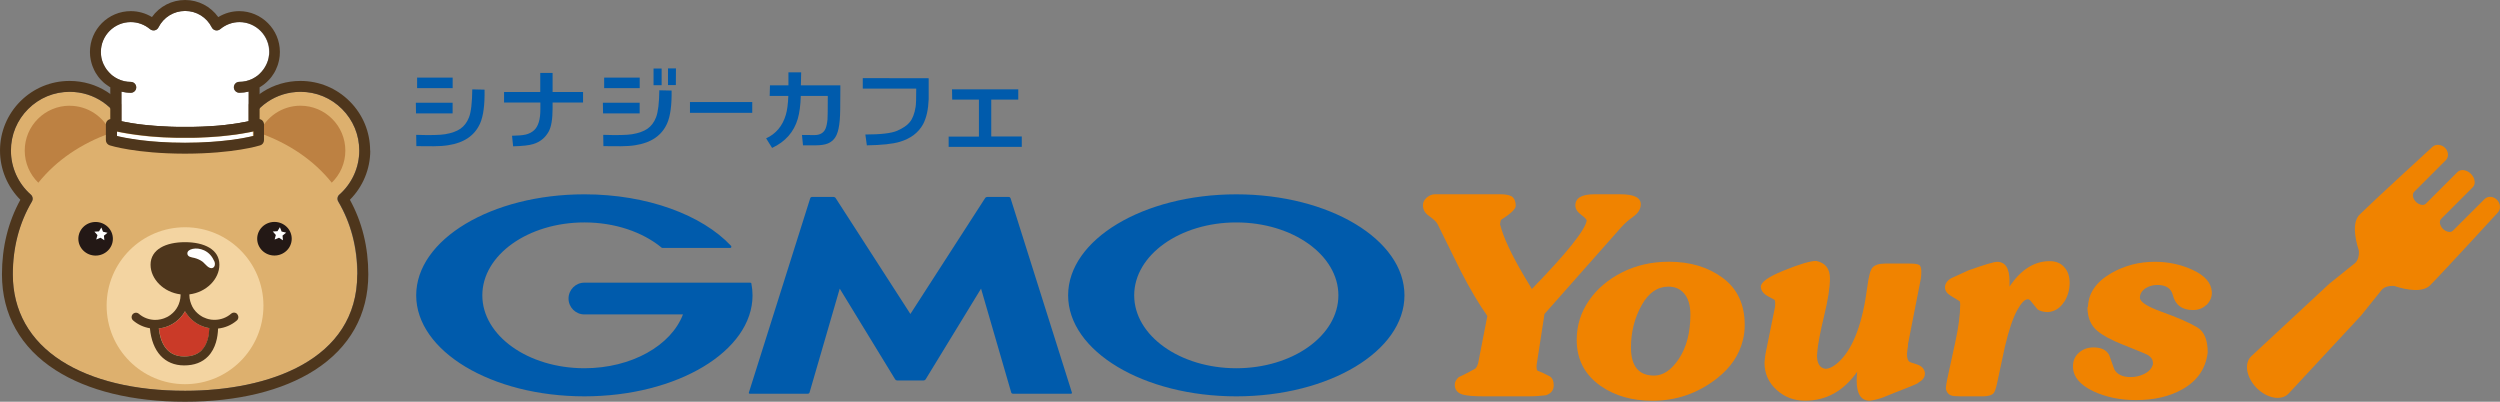 <svg viewBox="0 0 435.86 70.04" xmlns="http://www.w3.org/2000/svg"><rect x="0" y="0" width="435.86" height="70.04" fill="#808080" stroke="none"/><path d="m158.71 66.33h2.33c.12 0 .27-.08.33-.18l9.67-15.83 5.26 18.11c.03.12.16.21.28.21h10.15c.12 0 .19-.09.15-.2l-10.7-33.89c-.04-.11-.16-.21-.28-.21h-3.81c-.12 0-.27.08-.33.18l-13.04 20.22-13.04-20.22c-.06-.1-.21-.18-.33-.18h-3.81c-.12 0-.24.09-.28.21l-10.7 33.89c-.03.11.03.2.15.2h10.15c.12 0 .24-.09.28-.21l5.26-18.11 9.67 15.83c.06.1.21.18.33.18h2.33z" fill="#005bac"/><path d="m131.01 49.45s0 0 0 0c-.02-.1-.11-.17-.21-.17h-28.91c-1.53 0-2.77 1.24-2.77 2.77s1.24 2.77 2.77 2.77h17.18c-2.05 5.41-8.96 9.38-17.18 9.38-9.83 0-17.8-5.69-17.8-12.71s7.97-12.71 17.8-12.71c5.37 0 10.18 1.7 13.44 4.38.01 0 .02.02.03.03.03.02.08.04.12.04h11.82c.12 0 .21-.1.21-.22 0-.05-.02-.1-.05-.14 0 0-.01-.02-.02-.02-5.03-5.36-14.59-8.97-25.56-8.97-16.19 0-29.32 7.88-29.32 17.61s13.13 17.61 29.32 17.61 29.32-7.88 29.32-17.61c0-.69-.07-1.37-.2-2.04z" fill="#005bac"/><path d="m215.54 33.88c-16.19 0-29.32 7.88-29.32 17.61s13.13 17.61 29.32 17.61 29.32-7.88 29.32-17.61-13.13-17.61-29.32-17.61zm0 30.32c-9.83 0-17.8-5.69-17.8-12.71s7.97-12.71 17.8-12.71 17.8 5.69 17.8 12.71-7.97 12.71-17.8 12.71z" fill="#005bac"/><path d="m284.73 37.8c-.78.53-1.47 1.14-2.07 1.81l-13.39 15.13-1.36 8.83c-.02.08-.02.16-.02.24v.28c0 .24.05.41.17.54.56.2 1.28.53 2.14.99.45.28.68.8.68 1.55 0 .86-.45 1.44-1.36 1.74-.91.12-1.97.19-3.17.19h-7.57c-1.86 0-3.14-.11-3.83-.33-.88-.28-1.32-.85-1.32-1.69 0-.47.23-.91.68-1.32.81-.38 1.78-.87 2.89-1.48.19-.17.35-.46.49-.87l1.62-8.32c-1.49-2.11-3.03-4.72-4.63-7.82-1.35-2.73-2.69-5.45-4.04-8.18-.17-.38-.69-.87-1.55-1.48-.67-.47-1.01-1.08-1.01-1.83 0-.5.22-.94.66-1.33.44-.38.92-.58 1.43-.58h11.44c.85 0 1.5.12 1.97.38.45.34.68.88.68 1.62 0 .56-.86 1.39-2.58 2.47-.03.03-.08.28-.16.75.55 2.22 1.96 5.25 4.23 9.09l1.32 2.21c6.11-6.3 9.3-10.28 9.56-11.94-.02-.2-.35-.55-1-1.03-.65-.49-.98-1.02-.98-1.6 0-1.3 1.1-1.95 3.31-1.95h4.53c2.38 0 3.57.58 3.57 1.74 0 .83-.45 1.56-1.34 2.18z" fill="#f08300"/><path d="m303.87 59.26c-.63 2.61-2.14 4.85-4.53 6.71-3.32 2.6-7.07 3.9-11.25 3.9-3.54 0-6.55-.86-9.02-2.58-2.79-1.96-4.18-4.63-4.18-8.03 0-2.52.72-4.82 2.16-6.9 1.38-1.99 3.27-3.6 5.66-4.83 2.48-1.27 5.23-1.9 8.27-1.9 3.67 0 6.77.92 9.3 2.77 2.6 1.89 3.9 4.64 3.9 8.24 0 .92-.1 1.8-.31 2.63zm-10.21-8.05c-.7-.83-1.62-1.24-2.78-1.24-1.89 0-3.44 1.06-4.63 3.17-1.27 2.25-1.9 4.73-1.9 7.44 0 3.27 1.35 4.9 4.04 4.9 1.58 0 3.02-.98 4.32-2.93 1.33-2.02 2-4.58 2-7.69 0-1.6-.35-2.81-1.05-3.64z" fill="#f08300"/><path d="m334.41 66.79c-.42.23-1.75.78-3.99 1.64-.72.3-1.44.59-2.16.87-.83.3-1.59.48-2.28.56-1.52 0-2.28-1.17-2.28-3.5 0-.39.03-.91.09-1.55-2.37 3.37-5.4 5.05-9.09 5.05-1.91 0-3.56-.62-4.93-1.86-1.43-1.28-2.14-2.87-2.14-4.77l.09-.96.09-.61 1.65-8.13c.06-.67.04-1.09-.07-1.25-.92-.49-1.43-.77-1.53-.85-.56-.41-.85-.88-.87-1.41-.03-.81 1.28-1.75 3.92-2.82 2.8-1.14 4.72-1.71 5.73-1.71 1.6.33 2.4 1.35 2.4 3.05 0 1.55-.33 3.69-.99 6.41-.72 3.01-1.13 5.16-1.22 6.46-.03.42-.05.6-.05.52 0 1.46.5 2.25 1.5 2.37.75-.02 1.61-.51 2.58-1.48 2.33-2.37 3.9-6.65 4.7-12.85.23-1.8.53-2.9.89-3.31.41-.47 1.15-.71 2.23-.71h4.23c.91 0 1.48.09 1.72.26.28.22.39.74.33 1.57l-.05.68-2.26 11.51c0 .36-.03.65-.09.87l-.09.85c0 .66.12 1.1.35 1.32.14.12.57.29 1.29.49.89.27 1.39.77 1.48 1.5v.21c0 .58-.4 1.1-1.2 1.55z" fill="#f08300"/><path d="m359.88 52.6c-.69 1.1-1.62 1.7-2.79 1.81-.75 0-1.36-.15-1.83-.45l-1.03-1.25c-.25-.36-.47-.54-.66-.54-.55-.02-1.18.63-1.9 1.94s-1.43 3.4-2.12 6.29c-.44 2.07-.88 4.13-1.32 6.18-.22 1.05-.43 1.69-.63 1.93-.31.39-.95.59-1.9.59h-3.9c-.8 0-1.35-.05-1.64-.16-.5-.19-.81-.59-.92-1.22l.09-.73.12-.7c.03-.19.51-2.39 1.43-6.59.58-2.63.87-4.84.87-6.62 0-.25-.03-.44-.09-.56-.53-.31-1.06-.63-1.57-.96-.64-.39-.97-.86-.99-1.41-.02-.66.34-1.2 1.08-1.64l3.02-1.38c2.78-.99 4.45-1.48 4.99-1.48 1.44 0 2.16 1.13 2.16 3.39v.93c1.97-2.96 4.31-4.44 7-4.44 1.13 0 2 .38 2.61 1.13.58.67.87 1.56.87 2.66 0 1.19-.31 2.29-.94 3.31z" fill="#f08300"/><path d="m384.66 53.16c-.6.59-1.38.89-2.35.89-1.89 0-3.06-.88-3.5-2.64-.3-1.15-1.2-1.73-2.7-1.73-.75 0-1.42.19-2.02.56-.67.44-1.01.99-1.01 1.67 0 .72 1.27 1.54 3.81 2.46 2.72.97 4.78 1.87 6.18 2.7 1.22.72 1.83 2.17 1.83 4.37-.33 2.82-1.8 4.96-4.42 6.43-2.21 1.25-4.9 1.88-8.08 1.88-2.79 0-5.28-.52-7.47-1.55-2.35-1.13-3.52-2.57-3.52-4.32 0-.97.34-1.77 1.03-2.38.69-.62 1.54-.93 2.56-.93 1.35 0 2.26.45 2.73 1.34.3.83.59 1.66.89 2.49.49.89 1.44 1.34 2.87 1.34.81 0 1.59-.18 2.33-.54.85-.42 1.35-.99 1.53-1.69v-.23c0-.55-.29-1.01-.87-1.38-.41-.22-1.92-.84-4.53-1.88-1.86-.74-3.28-1.5-4.25-2.3-1.17-.95-1.76-2.34-1.76-4.15l.09-.09c.08-2.41 1.45-4.37 4.11-5.89 2.3-1.3 4.81-1.95 7.52-1.95 2.38 0 4.58.47 6.6 1.41 2.15.98 3.26 2.26 3.36 3.84.05.84-.27 1.61-.94 2.3z" fill="#f08300"/><g fill="#005bac"><path d="m72.53 19.77-.03-1.86h6.41v1.86h-6.37zm.06 5.71-.03-1.97c2.47.08 4.15.04 5.05-.11 1.13-.19 2.01-.51 2.64-.94.67-.46 1.18-1.13 1.52-2.01.36-.92.54-2.54.57-4.87l2.14.05c.05 2.65-.21 4.62-.78 5.89-.94 2.11-2.79 3.38-5.57 3.8-.67.11-1.52.17-2.56.18.19 0-.8-.02-2.98-.02zm.13-10.11v-1.84h6.2v1.84z"/><path d="m89.46 25.51-.19-1.84c1.07-.02 1.86-.09 2.38-.21.58-.14 1.07-.39 1.46-.75.73-.66 1.1-1.87 1.1-3.64v-1.2h-6.33v-1.83h6.31v-3.32h2.15v3.32h5.31v1.83h-5.31v1.04c0 1.87-.23 3.21-.68 4.03-.6 1.08-1.49 1.8-2.67 2.17-.73.23-1.91.36-3.53.4z"/><path d="m105.14 19.77-.03-1.86h6.41v1.86h-6.37zm.06 5.71-.03-1.97c2.47.08 4.15.04 5.05-.11 1.13-.19 2.01-.51 2.64-.94.67-.46 1.18-1.13 1.52-2.01.36-.93.54-2.5.57-4.71l2.14.05c.04 2.56-.22 4.47-.78 5.73-.94 2.11-2.79 3.38-5.57 3.8-.67.11-1.52.17-2.56.18.19 0-.8-.02-2.98-.02zm.13-10.11v-1.84h6.2v1.84zm8.61-.52v-2.9h1.41v2.9zm2.52-.02v-2.91h1.39l-.02 2.91h-1.38z"/><path d="m131.15 19.67h-10.86v-1.88h10.86z"/><path d="m139.61 16.73c-.04 1.61-.22 2.93-.52 3.98-.68 2.31-2.17 4-4.48 5.08l-1.04-1.67c1.7-.78 2.85-2.14 3.43-4.08.25-.83.39-1.94.44-3.32h-3.25l.05-1.84h3.22v-2.27h2.22c0 .52-.02 1.27-.05 2.27h6.88v.84c0 2.76-.03 4.49-.1 5.19-.1 1.12-.27 1.96-.52 2.52-.32.77-.85 1.29-1.57 1.59-.52.21-1.22.31-2.12.32h-2.2l-.18-1.81 2.18.02c.94 0 1.58-.36 1.91-1.08.16-.35.28-.89.36-1.63.03-.39.05-1.76.05-4.11z"/><path d="m161.91 17.29c-.07 1.81-.39 3.26-.97 4.35-.81 1.49-2.17 2.52-4.08 3.09-1.25.37-3.16.57-5.73.61l-.26-1.89c2.71 0 4.56-.22 5.56-.66s1.72-.93 2.16-1.47c.51-.6.85-1.49 1.04-2.67.08-.43.11-1.5.11-3.2h-9.32v-1.83l11.49.02v3.66z"/><path d="m165.39 25.61v-1.8h5.28v-6.44h-4.66l-.03-1.8h11.55v1.8h-4.71v6.42h5.32v1.81h-12.75z"/></g><path d="m59.15 33.93c2.21-1.94 3.47-4.74 3.47-7.68 0-2.73-1.06-5.3-3-7.24-1.93-1.93-4.5-3-7.24-3-4.25 0-8 2.56-9.54 6.53-.17.45-.65.7-1.12.58-2.99-.74-6.18-1.11-9.47-1.11s-6.46.37-9.46 1.11c-.47.11-.94-.13-1.12-.58-1.54-3.97-5.29-6.53-9.54-6.53-2.73 0-5.3 1.06-7.24 3-1.93 1.93-3 4.5-3 7.24 0 2.93 1.26 5.73 3.47 7.68.34.3.42.81.19 1.2-2.21 3.74-3.33 8.01-3.33 12.71 0 6.31 2.93 11.53 8.47 15.08 5.32 3.41 12.77 5.21 21.56 5.21h.03c14.51 0 29.99-5.34 29.99-20.29 0-4.69-1.12-8.97-3.33-12.71-.23-.39-.15-.9.19-1.2z" fill="#ddb06e"/><path d="m45.93 53.3c0 7.56-6.12 13.68-13.67 13.68s-13.67-6.13-13.67-13.68 6.12-13.68 13.67-13.68 13.67 6.12 13.67 13.68z" fill="#f3d4a1"/><path d="m35.88 57.07s-.04-.01-.06-.02c-.65-.19-1.26-.48-1.8-.86-.01 0-.03-.02-.04-.03-.03-.02-.06-.05-.09-.07-.12-.09-.24-.18-.35-.28-.06-.05-.11-.1-.16-.15-.09-.08-.18-.17-.26-.26-.06-.07-.12-.13-.18-.2-.07-.08-.13-.16-.2-.25-.06-.08-.12-.16-.18-.24-.06-.09-.11-.18-.17-.26-.04-.06-.08-.12-.12-.19-.02.04-.05.07-.07.11-.07.12-.15.25-.23.37-.04.05-.07.1-.11.15-.08.11-.17.22-.26.33-.04.04-.08.08-.11.13-.1.11-.21.22-.32.32-.03.03-.07.06-.1.09-.12.11-.25.22-.38.32-.01.01-.03.02-.04.03-.02.01-.04.03-.06.04-.08.06-.17.12-.26.18-.06.04-.12.07-.18.11-.12.07-.24.14-.37.2-.09.04-.17.09-.26.13-.06.03-.13.06-.19.08-.13.05-.26.1-.4.15-.03 0-.06.02-.09.03-.16.05-.31.09-.47.12-.05.01-.09.02-.14.03-.16.03-.32.06-.48.07-.02 0-.03 0-.05 0 .23 2.11 1.15 4.9 4.44 4.9 1.33 0 2.36-.38 3.08-1.12 1.01-1.05 1.27-2.66 1.31-3.83-.01 0-.02 0-.03 0-.2-.03-.4-.08-.6-.13z" fill="#ca3a28"/><path d="m41.38 54.77c-.28-.32-.76-.36-1.08-.08-.8.69-1.82 1.07-2.88 1.07s-.08 0-.12 0c0 0-.01 0-.02 0-.32 0-.64-.05-.95-.13-.01 0-.03 0-.04-.01-.1-.03-.19-.05-.29-.09-.18-.06-.36-.14-.54-.22-.02-.01-.04-.02-.07-.03-.07-.04-.14-.08-.21-.12-.04-.02-.08-.04-.11-.07-.07-.04-.13-.08-.2-.13-.02-.01-.04-.03-.06-.04-.11-.08-.22-.17-.32-.26-.03-.03-.06-.05-.09-.08-.09-.08-.17-.17-.25-.25-.03-.03-.06-.07-.09-.1-.08-.09-.16-.19-.23-.29-.02-.03-.04-.05-.06-.08-.09-.13-.17-.27-.25-.41 0 0 0-.01 0-.02-.07-.14-.14-.28-.19-.42 0-.02-.01-.04-.02-.06-.05-.14-.1-.27-.14-.42 0-.01 0-.03-.01-.04-.04-.15-.07-.31-.1-.47-.02-.16-.04-.33-.04-.5 0-.05 0-.1 0-.15 0-.02 0-.03 0-.05 2.95-.35 5.23-2.67 5.23-5.16 0-2.7-2.68-3.94-6-3.94-3.31 0-6 1.24-6 3.94 0 2.49 2.28 4.81 5.23 5.16v.05.15c0 .17-.02.33-.04.49-.02.16-.06.32-.1.48v.02c-.04.15-.09.3-.15.45v.02c-.24.61-.6 1.16-1.09 1.61 0 0-.01 0-.02.01-.12.11-.24.21-.37.31-.09.07-.18.13-.28.19 0 0-.02.01-.03.02-.09.06-.19.11-.28.16 0 0 0 0-.01 0-.16.08-.31.15-.48.21-.06.02-.12.04-.18.06-.05.02-.11.03-.17.05-.08.02-.15.04-.23.06-.05.01-.1.02-.16.03-.09.02-.17.03-.26.04-.04 0-.09.01-.14.02-.13.01-.27.02-.41.02s-.07 0-.11 0h-.08s0 0-.01 0c-.98-.05-1.92-.41-2.67-1.06-.32-.28-.8-.24-1.08.08-.27.32-.24.8.08 1.08.83.72 1.85 1.18 2.93 1.36.37 4.07 2.56 6.48 5.97 6.48 1.76 0 3.16-.53 4.18-1.59 1.35-1.4 1.69-3.42 1.73-4.84 1.2-.12 2.35-.61 3.27-1.4.32-.27.36-.76.08-1.08zm-6.18 6.26c-.72.74-1.75 1.12-3.08 1.12-3.29 0-4.21-2.79-4.44-4.9h.05c.16-.02.32-.04.48-.07.05 0 .09-.02.14-.03.16-.03.31-.07.47-.12.03 0 .06-.02.09-.03.13-.04.27-.09.4-.15.06-.03.13-.05.19-.08.09-.04.18-.08.26-.13.12-.06.25-.13.37-.2.06-.04.12-.07.18-.11.09-.06.17-.12.26-.18.02-.02.04-.03.06-.04.01-.01.03-.02.04-.03.13-.1.26-.21.38-.32.03-.03.07-.06.1-.09.11-.1.21-.21.32-.32.04-.04.08-.08.11-.13.09-.11.18-.22.26-.33.04-.05.07-.1.11-.15.08-.12.16-.24.23-.37.02-.04.05-.07.07-.11.04.07.08.13.12.19.06.09.11.18.17.26s.12.16.18.24.13.17.2.25c.06.07.12.13.18.2.08.09.17.18.26.26.05.05.11.1.16.15.11.1.23.19.35.28.03.02.06.05.09.07.01 0 .03.02.04.03.54.38 1.15.67 1.8.86.02 0 .04.01.06.02.2.05.4.1.6.13h.03c-.04 1.17-.29 2.78-1.31 3.83z" fill="#4e361c"/><path d="m19.68 41.63c0 1.62-1.35 2.93-3.01 2.93s-3.01-1.31-3.01-2.93 1.35-2.93 3.01-2.93 3.01 1.31 3.01 2.93z" fill="#231815"/><path d="m50.86 41.62c0 1.62-1.35 2.93-3.01 2.93s-3.01-1.31-3.01-2.93 1.35-2.93 3.01-2.93 3.01 1.31 3.01 2.93z" fill="#231815"/><path d="m17.67 39.66.29.74.78.18-.62.51.07.79-.67-.43-.74.31.21-.77-.53-.6.8-.05z" fill="#fff"/><path d="m48.8 39.61.3.76.79.19-.63.51.07.82-.69-.44-.76.31.21-.79-.53-.61.81-.05z" fill="#fff"/><path d="m32.67 44.14c0-.7 1.53-1.15 2.93-.49.87.41 1.41 1.09 1.79 1.95.15.33.11.89-.25 1.08-.7.37-1.4-.75-1.86-1.08-.42-.3-.89-.5-1.39-.63-.49-.12-1.23-.15-1.23-.83z" fill="#fff"/><path d="m12.14 18.43c-4.32 0-7.83 3.51-7.83 7.83 0 2.19.91 4.17 2.37 5.6 3.14-3.91 7.49-6.86 12.65-8.68-1.2-2.79-3.97-4.74-7.19-4.74z" fill="#bd8142"/><path d="m60.21 26.26c0-4.32-3.51-7.83-7.83-7.83-3.22 0-5.99 1.96-7.19 4.74 5.17 1.82 9.52 4.77 12.65 8.68 1.46-1.42 2.37-3.4 2.37-5.6z" fill="#bd8142"/><path d="m64.53 26.26c0-3.24-1.26-6.29-3.56-8.59s-5.34-3.56-8.59-3.56c-4.77 0-9 2.71-10.99 6.98-2.9-.65-5.97-.98-9.12-.98h-.02c-3.15 0-6.22.33-9.13.98-2-4.27-6.22-6.98-10.99-6.98-3.24 0-6.29 1.26-8.59 3.56-2.28 2.29-3.54 5.34-3.54 8.59 0 3.22 1.28 6.3 3.55 8.57-2.13 3.87-3.21 8.25-3.21 13.01 0 7 3.23 12.77 9.35 16.69 5.62 3.6 13.42 5.51 22.55 5.51h.03c9.15 0 16.96-1.91 22.59-5.51 6.12-3.92 9.35-9.69 9.35-16.69 0-4.77-1.08-9.14-3.21-13.01 2.26-2.27 3.55-5.35 3.55-8.57zm-2.24 21.58c0 14.95-15.49 20.28-29.99 20.29 0 0-.02 0-.03 0-8.78 0-16.24-1.8-21.56-5.21-5.54-3.55-8.47-8.76-8.47-15.08 0-4.69 1.12-8.97 3.33-12.71.23-.39.15-.9-.19-1.2-2.21-1.94-3.47-4.74-3.47-7.68 0-2.73 1.06-5.3 3-7.24 1.93-1.93 4.5-3 7.24-3 4.25 0 8 2.56 9.54 6.53.17.45.65.69 1.12.58 3-.74 6.18-1.11 9.46-1.11s6.47.37 9.47 1.11c.47.11.94-.13 1.12-.58 1.54-3.97 5.29-6.53 9.54-6.53 2.73 0 5.3 1.06 7.24 3 1.93 1.93 3 4.5 3 7.24 0 2.93-1.26 5.73-3.47 7.68-.34.3-.42.81-.19 1.2 2.21 3.74 3.33 8.01 3.33 12.71z" fill="#4e361c"/><path d="m43.82 23c-.07.01-.15.03-.23.05-.07.01-.13.03-.2.04-.09.02-.19.04-.28.05-.07.01-.13.02-.2.04-.17.03-.34.06-.53.09-.07.01-.15.02-.22.04-.12.02-.25.04-.38.06-.09.01-.18.03-.27.04-.12.02-.25.04-.38.06-.1.01-.21.03-.31.04-.13.02-.26.04-.4.05-.11.01-.22.03-.34.04-.14.02-.28.03-.43.05-.12.01-.24.03-.36.04-.15.02-.3.03-.46.05-.13.01-.26.03-.39.04-.16.01-.32.03-.49.04-.13.01-.27.02-.41.03-.17.01-.35.03-.53.04-.14 0-.28.02-.43.03-.19.01-.38.02-.57.03-.14 0-.29.02-.44.02-.21 0-.42.02-.63.03-.14 0-.28.01-.43.02-.24 0-.49.01-.73.02-.13 0-.25 0-.38 0-.38 0-.76 0-1.16 0h-.03c-.38 0-.76 0-1.13 0-.14 0-.27 0-.4 0-.24 0-.48 0-.71-.02-.15 0-.3-.01-.45-.02-.2 0-.41-.02-.61-.02-.16 0-.31-.02-.46-.02-.18-.01-.37-.02-.55-.03-.15 0-.3-.02-.45-.03-.17-.01-.34-.02-.51-.04-.14-.01-.29-.02-.43-.03-.16-.01-.32-.03-.47-.04-.14-.01-.27-.02-.41-.04-.15-.01-.3-.03-.44-.05-.13-.01-.26-.03-.38-.04-.14-.02-.28-.03-.41-.05-.12-.01-.24-.03-.35-.04-.13-.02-.25-.03-.38-.05-.11-.01-.22-.03-.33-.05-.12-.02-.24-.03-.36-.05-.1-.02-.2-.03-.29-.04-.12-.02-.23-.04-.35-.06-.08-.01-.17-.03-.25-.04-.18-.03-.36-.06-.52-.09-.08-.01-.15-.03-.22-.04-.09-.02-.18-.04-.26-.05-.07-.01-.14-.03-.21-.04s-.15-.03-.22-.04c-.06-.01-.12-.03-.18-.04-.05-.01-.1-.02-.14-.03v.78c1.5.37 5.54 1.17 11.87 1.18 6.34 0 10.37-.81 11.87-1.18v-.78s-.09.02-.14.03c-.06.01-.12.03-.18.04z" fill="#fff"/><path d="m41.74 3.85c-1.23 0-2.42.44-3.36 1.23-.22.19-.52.26-.81.21-.29-.06-.53-.25-.66-.51-.89-1.77-2.67-2.87-4.65-2.87s-3.76 1.1-4.65 2.87c-.13.26-.38.45-.66.51-.29.06-.58-.02-.81-.21-.94-.79-2.13-1.23-3.36-1.23-2.87 0-5.21 2.34-5.21 5.21 0 .16 0 .31.02.46 0 .05.01.11.02.16.01.1.03.2.04.3.01.06.02.12.03.18.03.13.06.25.1.37.03.09.06.18.09.27.01.04.03.08.05.13.04.09.07.19.12.28 0 .01.01.03.02.04.15.31.32.61.53.89.01.02.03.04.04.05.2.27.43.52.69.75.02.02.03.03.05.05.08.07.16.13.24.2.03.02.05.04.08.06.27.2.57.38.88.53.67.32 1.42.5 2.22.5.53 0 .95.43.95.95s-.43.95-.95.95c-.56 0-1.11-.07-1.63-.2v5.16c.08.02.17.04.26.05.03 0 .07.01.1.02.14.03.29.06.44.08.05 0 .11.02.16.03.11.02.22.04.34.06.07.01.14.02.21.04.11.02.23.04.34.06.08.01.16.03.24.04.12.02.24.04.37.05.09.01.17.02.26.04.13.02.28.04.42.06.09.01.17.02.26.03.17.02.34.04.52.06.07 0 .14.02.21.02.25.03.51.05.78.08.05 0 .11 0 .16.01.22.02.44.04.67.06.1 0 .2.01.3.02.19.01.38.03.58.04.12 0 .24.01.35.02.19.01.39.02.58.03.12 0 .25.01.38.02.2 0 .41.02.62.03.13 0 .25 0 .38.01.23 0 .47.01.71.02h.34 1.1 1.09.36c.23 0 .47 0 .69-.02.13 0 .27 0 .4-.01.21 0 .41-.02.61-.02.13 0 .26-.01.39-.02.19-.01.38-.02.57-.03.12 0 .25-.01.37-.02.19-.01.38-.03.56-.04.11 0 .21-.01.32-.02.22-.02.43-.04.63-.05.06 0 .13-.01.2-.02.26-.03.52-.05.77-.08.08 0 .15-.02.23-.03.17-.02.34-.04.5-.06.09-.01.18-.02.27-.04.14-.02.28-.04.41-.05.09-.01.18-.03.27-.04.12-.02.25-.04.37-.05.08-.01.16-.02.24-.04.12-.02.23-.04.34-.06.07-.01.15-.02.21-.04.12-.02.23-.04.34-.06.05 0 .11-.02.16-.03.16-.03.3-.06.44-.08.03 0 .06-.01.09-.02l.27-.06v-5.16c-.53.12-1.07.2-1.63.2-.53 0-.95-.43-.95-.95s.43-.95.95-.95c.79 0 1.55-.18 2.22-.5.31-.15.61-.33.88-.53.03-.02.05-.04.08-.06.08-.06.16-.13.24-.2.02-.02.04-.03.05-.05.25-.23.48-.48.68-.75.01-.02.03-.04.04-.05.2-.28.38-.57.53-.89 0-.01.01-.03.02-.04.04-.09.08-.19.12-.28.02-.04.03-.09.05-.13.03-.09.06-.18.09-.27.04-.12.07-.25.1-.37.01-.06.02-.12.03-.18.02-.1.03-.2.04-.29 0-.05.01-.11.02-.16.01-.15.02-.31.02-.46 0-2.87-2.34-5.21-5.21-5.21z" fill="#fff"/><path d="m41.74 1.94c-1.31 0-2.58.36-3.69 1.04-1.33-1.86-3.46-2.98-5.78-2.98s-4.46 1.12-5.78 2.97c-1.11-.67-2.38-1.03-3.69-1.03-3.93 0-7.12 3.19-7.12 7.12 0 .21.01.42.03.63 0 .06.01.13.02.19.02.17.05.34.08.51.02.09.04.18.06.28.03.12.06.23.09.34.03.1.06.2.09.3.03.08.05.15.08.22.07.2.16.39.24.57.02.05.05.1.07.15.06.12.12.23.18.34.02.04.04.07.06.11.12.2.25.39.39.58.03.05.07.09.1.14.07.09.15.19.23.28.05.05.1.11.14.16.13.14.26.27.4.4.06.06.13.12.19.18.08.07.16.14.25.2.07.06.14.11.22.16.14.1.28.2.42.29.07.04.14.09.21.13v5.54c-.13.03-.26.08-.38.16-.25.18-.39.47-.39.77v2.74c0 .42.27.78.67.91.18.06 4.59 1.43 13.03 1.45h.18c8.44-.02 12.84-1.39 13.03-1.45.4-.12.66-.49.66-.91v-2.74c0-.3-.15-.59-.39-.77-.12-.08-.25-.14-.38-.16v-5.54c.07-.04.13-.08.2-.12.15-.09.29-.19.43-.29.07-.05.14-.11.21-.16.09-.07.17-.13.25-.21.07-.06.13-.11.19-.17.14-.13.27-.26.4-.4.05-.05.1-.1.14-.16.08-.09.16-.19.23-.28.04-.05.07-.09.1-.14.14-.19.27-.38.39-.58.02-.04.04-.07.06-.11.07-.11.13-.22.18-.34.03-.05.05-.1.07-.15.09-.19.17-.38.24-.57.03-.07.06-.15.08-.22.03-.1.06-.2.09-.3.03-.11.06-.23.09-.35.02-.09.04-.18.06-.28.03-.17.06-.34.08-.51 0-.06.01-.12.02-.19.02-.21.03-.42.03-.63 0-3.92-3.19-7.12-7.12-7.12zm2.4 21.76c-1.5.37-5.54 1.17-11.87 1.18-6.34 0-10.37-.81-11.87-1.18v-.78s.09.02.14.03c.06.01.12.03.18.04.07.01.14.03.22.04.07.01.14.03.21.04.08.02.17.03.26.05.07.01.14.03.22.04.17.03.34.06.52.09.08.01.17.03.25.04.11.02.23.04.35.06.09.01.2.03.29.04.12.02.23.04.36.05.11.02.22.03.33.05.12.02.25.03.38.05.11.01.23.03.35.04.13.02.27.03.41.05.12.01.25.03.38.04.14.02.29.03.44.05.13.01.27.03.41.04.15.02.31.03.47.04.14.01.28.02.43.03.17.01.33.02.51.04.15.01.29.02.45.03.18.01.36.02.55.03.15 0 .3.02.46.02.2 0 .4.02.61.02.15 0 .3.01.45.02.23 0 .47.01.71.02h.4 1.13.03 1.16.38c.25 0 .49-.01.73-.02.15 0 .29 0 .43-.02.21 0 .42-.02.63-.03.15 0 .29-.01.44-.02.19-.01.38-.02.57-.03.15 0 .29-.02.43-.03.18-.01.35-.02.53-.04.14-.01.27-.02.41-.03.16-.01.33-.03.49-.04.13-.01.26-.02.39-.04.16-.01.31-.03.46-.05.12-.01.24-.03.36-.04.15-.02.29-.03.43-.05.11-.01.23-.03.34-.04.14-.02.27-.04.4-.05.1-.01.21-.03.31-.04.13-.02.25-.04.38-.06.09-.01.18-.03.27-.04.13-.02.25-.04.38-.06.07-.01.15-.02.22-.04.18-.03.36-.06.53-.09.07-.01.13-.03.2-.04.1-.02.19-.04.28-.05.07-.01.14-.03.2-.04.08-.02.15-.03.23-.05.06-.01.12-.03.18-.04.05-.01.1-.02.14-.03v.78zm2.78-14.18c0 .05-.01.11-.02.16-.01.1-.03.2-.04.29-.01.06-.02.12-.03.18-.03.12-.06.25-.1.37-.03.09-.06.18-.09.27-.01.04-.03.08-.05.13-.04.09-.07.19-.12.28 0 .01-.01.03-.02.04-.15.31-.32.61-.53.89-.01.02-.03.04-.04.05-.2.27-.43.52-.68.75-.02.02-.04.03-.05.05-.08.07-.16.13-.24.2-.03.02-.05.04-.08.06-.27.2-.57.38-.88.53-.67.32-1.43.5-2.22.5-.53 0-.95.43-.95.95s.43.95.95.95c.56 0 1.11-.07 1.63-.2v5.16c-.08.02-.17.04-.27.06-.03 0-.06.01-.09.02-.14.03-.29.06-.44.08-.05 0-.11.02-.16.03-.11.02-.22.04-.34.06-.07.01-.14.02-.21.04-.11.02-.22.04-.34.06-.08.01-.16.03-.24.04-.12.02-.24.04-.37.05-.09.01-.18.02-.27.04-.13.02-.27.04-.41.05-.09.01-.18.02-.27.04-.16.02-.33.04-.5.06-.08 0-.15.02-.23.03-.25.03-.51.05-.77.08-.06 0-.13.01-.2.02-.21.02-.42.04-.63.05-.1 0-.21.02-.32.02-.18.01-.37.03-.56.04-.12 0-.25.01-.37.02-.19.01-.37.02-.57.03-.13 0-.26.01-.39.02-.2 0-.4.02-.61.02-.13 0-.26 0-.4.01-.23 0-.46.01-.69.02-.12 0-.24 0-.36 0-.35 0-.72 0-1.09 0-.37 0-.74 0-1.1 0-.12 0-.23 0-.34 0-.24 0-.48-.01-.71-.02-.13 0-.25 0-.38-.01-.21 0-.42-.02-.62-.03-.13 0-.25-.01-.38-.02-.2-.01-.39-.02-.58-.03-.12 0-.24-.01-.35-.02-.2-.01-.39-.03-.58-.04-.1 0-.2-.01-.3-.02-.23-.02-.45-.04-.67-.06-.05 0-.11 0-.16-.01-.27-.03-.53-.05-.78-.08-.07 0-.14-.01-.21-.02-.18-.02-.35-.04-.52-.06-.09-.01-.18-.02-.26-.03-.14-.02-.28-.04-.42-.06-.09-.01-.17-.02-.26-.04-.13-.02-.25-.04-.37-.05-.08-.01-.16-.02-.24-.04-.12-.02-.23-.04-.34-.06-.07-.01-.14-.02-.21-.04-.12-.02-.23-.04-.34-.06-.05 0-.11-.02-.16-.03-.16-.03-.3-.06-.44-.08-.04 0-.07-.01-.1-.02-.09-.02-.18-.04-.26-.05v-5.16c.53.12 1.07.2 1.63.2.53 0 .95-.43.95-.95s-.43-.95-.95-.95c-.79 0-1.54-.18-2.22-.5-.31-.15-.61-.33-.88-.53-.03-.02-.05-.04-.08-.06-.08-.06-.16-.13-.24-.2-.02-.02-.04-.03-.05-.05-.25-.23-.48-.48-.69-.75-.01-.02-.03-.04-.04-.05-.2-.28-.38-.57-.53-.89 0-.01-.01-.03-.02-.04-.04-.09-.08-.19-.12-.28-.02-.04-.03-.09-.05-.13-.03-.09-.06-.18-.09-.27-.04-.12-.07-.25-.1-.37-.01-.06-.02-.12-.03-.18-.02-.1-.03-.2-.04-.3 0-.05-.01-.11-.02-.16-.01-.15-.02-.31-.02-.46 0-2.87 2.34-5.21 5.21-5.21 1.23 0 2.42.44 3.36 1.23.22.19.52.26.81.21.29-.06.53-.25.66-.51.89-1.77 2.67-2.87 4.65-2.87s3.76 1.1 4.65 2.87c.13.26.38.45.66.51.29.06.58-.02.81-.21.94-.79 2.13-1.23 3.36-1.23 2.87 0 5.21 2.34 5.21 5.21 0 .16 0 .31-.02.46z" fill="#4e361c"/><path d="m423.69 49.72c2.12-2.12 11.82-12.7 11.82-12.7.52-.58.44-1.56-.18-2.19-.63-.63-1.59-.69-2.15-.13l-4.52 4.51-1.01 1.01c-.22.22-.55.27-.9.17-.29-.07-.58-.24-.84-.49-.25-.25-.42-.55-.49-.83-.09-.35-.04-.69.17-.9l1.01-1.01 4.51-4.51c.56-.55.41-1.61-.32-2.34s-1.78-.88-2.34-.32l-4.51 4.51-1.01 1.01c-.22.22-.55.27-.9.17-.28-.07-.58-.24-.83-.49s-.42-.55-.49-.84c-.09-.35-.04-.69.18-.9l1.01-1.01 4.51-4.51c.55-.55.5-1.52-.13-2.15-.62-.62-1.61-.71-2.19-.18s-10.58 9.7-12.7 11.81c-1.28 1.28-.89 3.96-.14 6.26.08.84-.15 1.72-.61 2.15l-4.54 3.65-12.61 11.71-1.04.97c-1.24 1.24-.79 3.71 1 5.51 1.8 1.8 4.26 2.25 5.51 1l.97-1.04 11.71-12.61 3.65-4.54c.43-.46 1.31-.7 2.15-.61 2.29.76 4.98 1.15 6.26-.14z" fill="#f08300"/></svg>